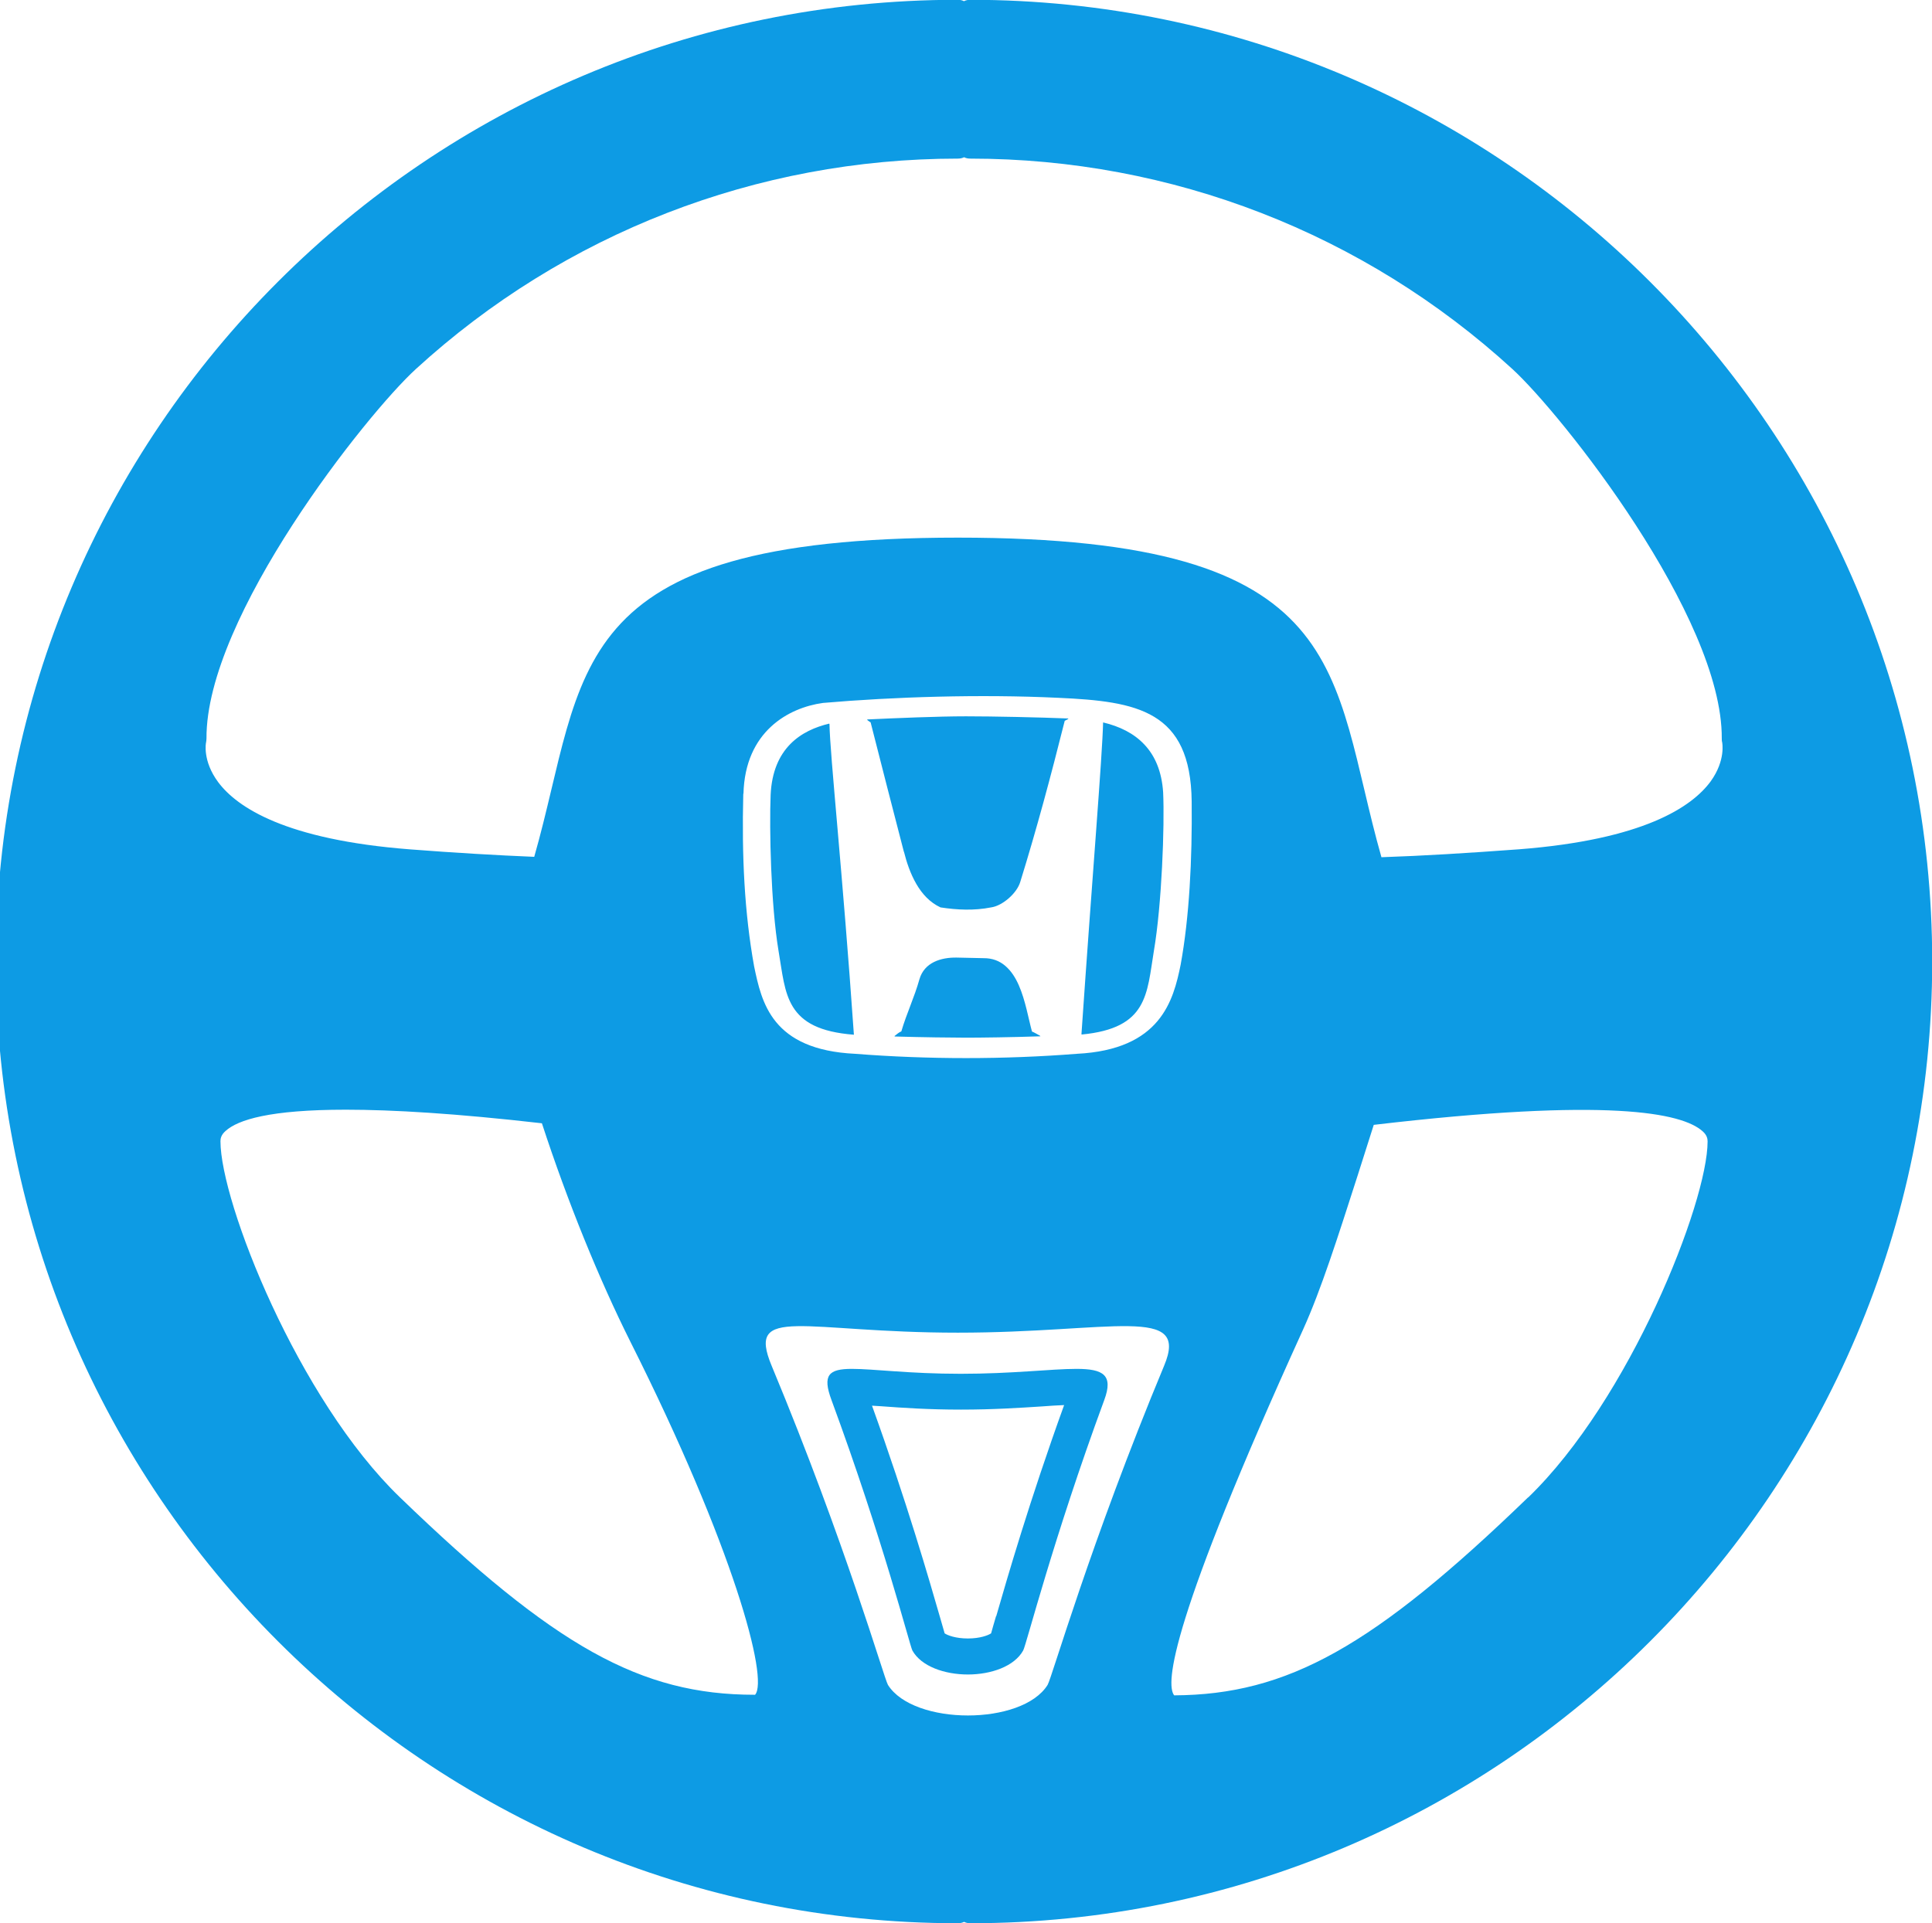 <?xml version="1.0" encoding="UTF-8"?><svg id="a" xmlns="http://www.w3.org/2000/svg" viewBox="0 0 98.15 97.72"><defs><style>.b{fill:#0d9be4;}</style></defs><path class="b" d="M42.13,36.78c-1.43,.34-2.87,1.24-2.98,3.62-.07,1.71,.01,5.57,.4,7.91,.38,2.22,.31,3.99,3.82,4.26-.57-8.23-1.22-14.26-1.24-15.79Zm10.29,15.64c-.36-1.31-.61-3.74-2.45-3.72-.51-.01-.86-.02-1.38-.03-.78-.01-1.63,.24-1.88,1.1-.26,.93-.65,1.73-.92,2.65-.13,.05-.23,.15-.35,.24,1.39,.04,2.95,.06,3.64,.06s2.34-.02,3.77-.07c-.15-.08-.31-.18-.44-.23Zm-3.34-16.02c-1.33,0-3.56,.09-5.03,.16,.06,.05,.12,.09,.18,.13,.56,2.2,1.12,4.39,1.69,6.58,.27,1.08,.77,2.32,1.85,2.82,.85,.13,1.71,.17,2.57,0,.58-.08,1.31-.72,1.48-1.29,.84-2.71,1.55-5.36,2.26-8.19l.19-.1c-1.47-.06-3.81-.11-5.2-.11Zm10,3.85c-.14-2.12-1.36-3.14-3.04-3.54-.04,1.74-.55,7.81-1.1,15.85,3.37-.32,3.31-2.06,3.67-4.25,.4-2.34,.55-6.35,.47-8.06Zm0,0c-.14-2.12-1.36-3.14-3.04-3.54-.04,1.74-.55,7.81-1.1,15.85,3.37-.32,3.31-2.06,3.67-4.25,.4-2.34,.55-6.35,.47-8.06Zm-15.03-3.69c.06,.05,.12,.09,.18,.13,.56,2.2,1.12,4.39,1.69,6.58,.27,1.08,.77,2.32,1.85,2.82,.85,.13,1.71,.17,2.57,0,.58-.08,1.31-.72,1.48-1.29,.84-2.71,1.55-5.36,2.26-8.19l.19-.1c-1.47-.06-3.81-.11-5.2-.11s-3.56,.09-5.03,.16Zm5.92,12.13c-.51-.01-.86-.02-1.38-.03-.78-.01-1.63,.24-1.88,1.1-.26,.93-.65,1.73-.92,2.65-.13,.05-.23,.15-.35,.24,1.39,.04,2.95,.06,3.64,.06s2.34-.02,3.77-.07c-.15-.08-.31-.18-.44-.23-.36-1.31-.61-3.74-2.45-3.72Zm-10.82-8.3c-.07,1.71,.01,5.57,.4,7.91,.38,2.22,.31,3.99,3.82,4.26-.57-8.23-1.22-14.26-1.24-15.79-1.43,.34-2.87,1.24-2.98,3.62ZM49.29-.01c-.11,0-.22,.02-.32,.07-.09-.05-.2-.07-.32-.07C21.71-.01-.21,21.91-.21,48.86s21.92,48.87,48.87,48.87c.11,0,.22-.02,.32-.07,.09,.05,.2,.07,.32,.07,26.94,0,48.86-21.92,48.86-48.87S76.23-.01,49.29-.01Zm-10.94,86.13h-.02c-5.78,0-10.15-2.44-18.01-10.03-5.18-4.99-9.12-15-9.12-18.1,0-.13,.03-.32,.26-.52,.63-.57,2.25-1.08,6.11-1.08,2.38,0,5.59,.19,9.96,.69,1.31,4.01,2.91,7.93,4.49,11.09,5.25,10.45,7.04,17.16,6.34,17.95Zm-.58-45.79c.08-3.16,2.29-4.37,4.04-4.61,3.58-.31,8-.45,11.96-.26,4,.18,6.72,.64,6.77,5.27,.03,2.96-.12,5.88-.56,8.29-.37,1.82-1.01,4.32-5.28,4.53-3.68,.29-7.56,.29-11.25,0-4.26-.2-4.76-2.63-5.14-4.45-.49-2.72-.63-5.6-.55-8.76Zm21.37,29.07c-3.77,9.06-5.7,15.86-5.92,16.22-1.29,2.07-6.8,2.07-8.11,0-.21-.37-2.14-7.16-5.91-16.22-1.3-3.12,1.62-1.68,9.46-1.68s11.79-1.44,10.48,1.68Zm18.49,6.69c-7.85,7.59-12.22,10.03-17.98,10.06-.45-.58-.19-3.78,6.55-18.59,.91-2.01,1.76-4.68,2.76-7.79,.26-.83,.54-1.71,.83-2.61,11.92-1.4,15.65-.61,16.7,.32,.23,.2,.26,.39,.26,.52,0,3.1-3.95,13.11-9.12,18.1Zm-.5-32.93c-2.58,.19-4.84,.33-6.95,.4-2.66-9.37-1.3-16.24-21.52-16.24s-18.85,6.87-21.52,16.22c-1.92-.08-3.99-.2-6.32-.38-6.31-.49-8.78-2.13-9.74-3.42-.8-1.08-.62-2-.61-2.02,.01-.06,.02-.13,.02-.19-.04-6.19,8.15-16.51,10.64-18.78,7.53-6.89,17.31-10.69,27.53-10.69,.11,0,.22-.02,.32-.07,.09,.05,.2,.07,.32,.07,10.22,0,20,3.8,27.53,10.69,2.49,2.28,10.68,12.59,10.64,18.78,0,.06,0,.13,.02,.19,0,.01,.19,.91-.58,1.98-.95,1.3-3.41,2.97-9.77,3.46Zm-18.51,5.16c.4-2.34,.55-6.35,.47-8.06-.14-2.12-1.36-3.14-3.04-3.54-.04,1.74-.55,7.81-1.1,15.85,3.37-.32,3.31-2.06,3.67-4.25Zm-12.69-5.03c.27,1.08,.77,2.32,1.85,2.82,.85,.13,1.71,.17,2.57,0,.58-.08,1.31-.72,1.48-1.29,.84-2.71,1.55-5.36,2.26-8.19l.19-.1c-1.47-.06-3.81-.11-5.2-.11s-3.56,.09-5.03,.16c.06,.05,.12,.09,.18,.13,.56,2.2,1.12,4.39,1.69,6.58Zm4.05,5.42c-.51-.01-.86-.02-1.38-.03-.78-.01-1.63,.24-1.88,1.1-.26,.93-.65,1.73-.92,2.65-.13,.05-.23,.15-.35,.24,1.39,.04,2.95,.06,3.64,.06s2.34-.02,3.77-.07c-.15-.08-.31-.18-.44-.23-.36-1.31-.61-3.74-2.45-3.72Zm-6.6,3.87c-.57-8.23-1.22-14.26-1.24-15.79-1.43,.34-2.87,1.24-2.98,3.62-.07,1.71,.01,5.57,.4,7.91,.38,2.22,.31,3.99,3.82,4.26Zm-1.24-15.79c-1.43,.34-2.87,1.24-2.98,3.62-.07,1.71,.01,5.57,.4,7.91,.38,2.22,.31,3.99,3.82,4.26-.57-8.23-1.22-14.26-1.24-15.79Zm10.29,15.64c-.36-1.31-.61-3.74-2.45-3.72-.51-.01-.86-.02-1.38-.03-.78-.01-1.63,.24-1.88,1.1-.26,.93-.65,1.73-.92,2.65-.13,.05-.23,.15-.35,.24,1.39,.04,2.95,.06,3.64,.06s2.34-.02,3.77-.07c-.15-.08-.31-.18-.44-.23Zm-3.34-16.02c-1.33,0-3.56,.09-5.03,.16,.06,.05,.12,.09,.18,.13,.56,2.2,1.12,4.39,1.69,6.58,.27,1.08,.77,2.32,1.85,2.82,.85,.13,1.71,.17,2.57,0,.58-.08,1.31-.72,1.48-1.29,.84-2.71,1.55-5.36,2.26-8.19l.19-.1c-1.47-.06-3.81-.11-5.2-.11Zm10,3.85c-.14-2.12-1.36-3.14-3.04-3.54-.04,1.74-.55,7.81-1.1,15.85,3.37-.32,3.31-2.06,3.67-4.25,.4-2.34,.55-6.35,.47-8.06Zm0,0c-.14-2.12-1.36-3.14-3.04-3.54-.04,1.74-.55,7.81-1.1,15.85,3.37-.32,3.31-2.06,3.67-4.25,.4-2.34,.55-6.35,.47-8.06Zm-10-3.85c-1.33,0-3.56,.09-5.03,.16,.06,.05,.12,.09,.18,.13,.56,2.2,1.12,4.39,1.69,6.58,.27,1.08,.77,2.32,1.85,2.82,.85,.13,1.71,.17,2.57,0,.58-.08,1.31-.72,1.48-1.29,.84-2.71,1.55-5.36,2.26-8.19l.19-.1c-1.47-.06-3.81-.11-5.2-.11Zm3.34,16.02c-.36-1.31-.61-3.74-2.45-3.72-.51-.01-.86-.02-1.38-.03-.78-.01-1.63,.24-1.88,1.1-.26,.93-.65,1.73-.92,2.65-.13,.05-.23,.15-.35,.24,1.39,.04,2.95,.06,3.64,.06s2.34-.02,3.77-.07c-.15-.08-.31-.18-.44-.23Zm-10.29-15.64c-1.43,.34-2.87,1.24-2.98,3.62-.07,1.71,.01,5.57,.4,7.91,.38,2.22,.31,3.99,3.82,4.26-.57-8.23-1.22-14.26-1.24-15.79Z"/><path class="b" d="M54.68,69.56c-1.26,0-3.25,.25-5.87,.25s-4.43-.25-5.53-.25c-1.18,0-1.51,.31-1.04,1.58,2.62,7.11,3.97,12.45,4.11,12.73,.45,.81,1.64,1.22,2.82,1.22s2.36-.41,2.81-1.22c.16-.28,1.5-5.62,4.12-12.73,.47-1.27-.05-1.58-1.41-1.58Zm-4.08,12.57c-.1,.33-.19,.66-.25,.87-.15,.1-.56,.26-1.18,.26s-1.03-.16-1.18-.26c-.06-.2-.15-.51-.23-.8-.56-1.94-1.69-5.86-3.46-10.77,.15,.01,.32,.02,.48,.03,1.07,.08,2.39,.17,4.04,.17s2.98-.09,4.08-.16c.43-.03,.82-.06,1.16-.07-1.76,4.87-2.89,8.79-3.45,10.73Z"/></svg>